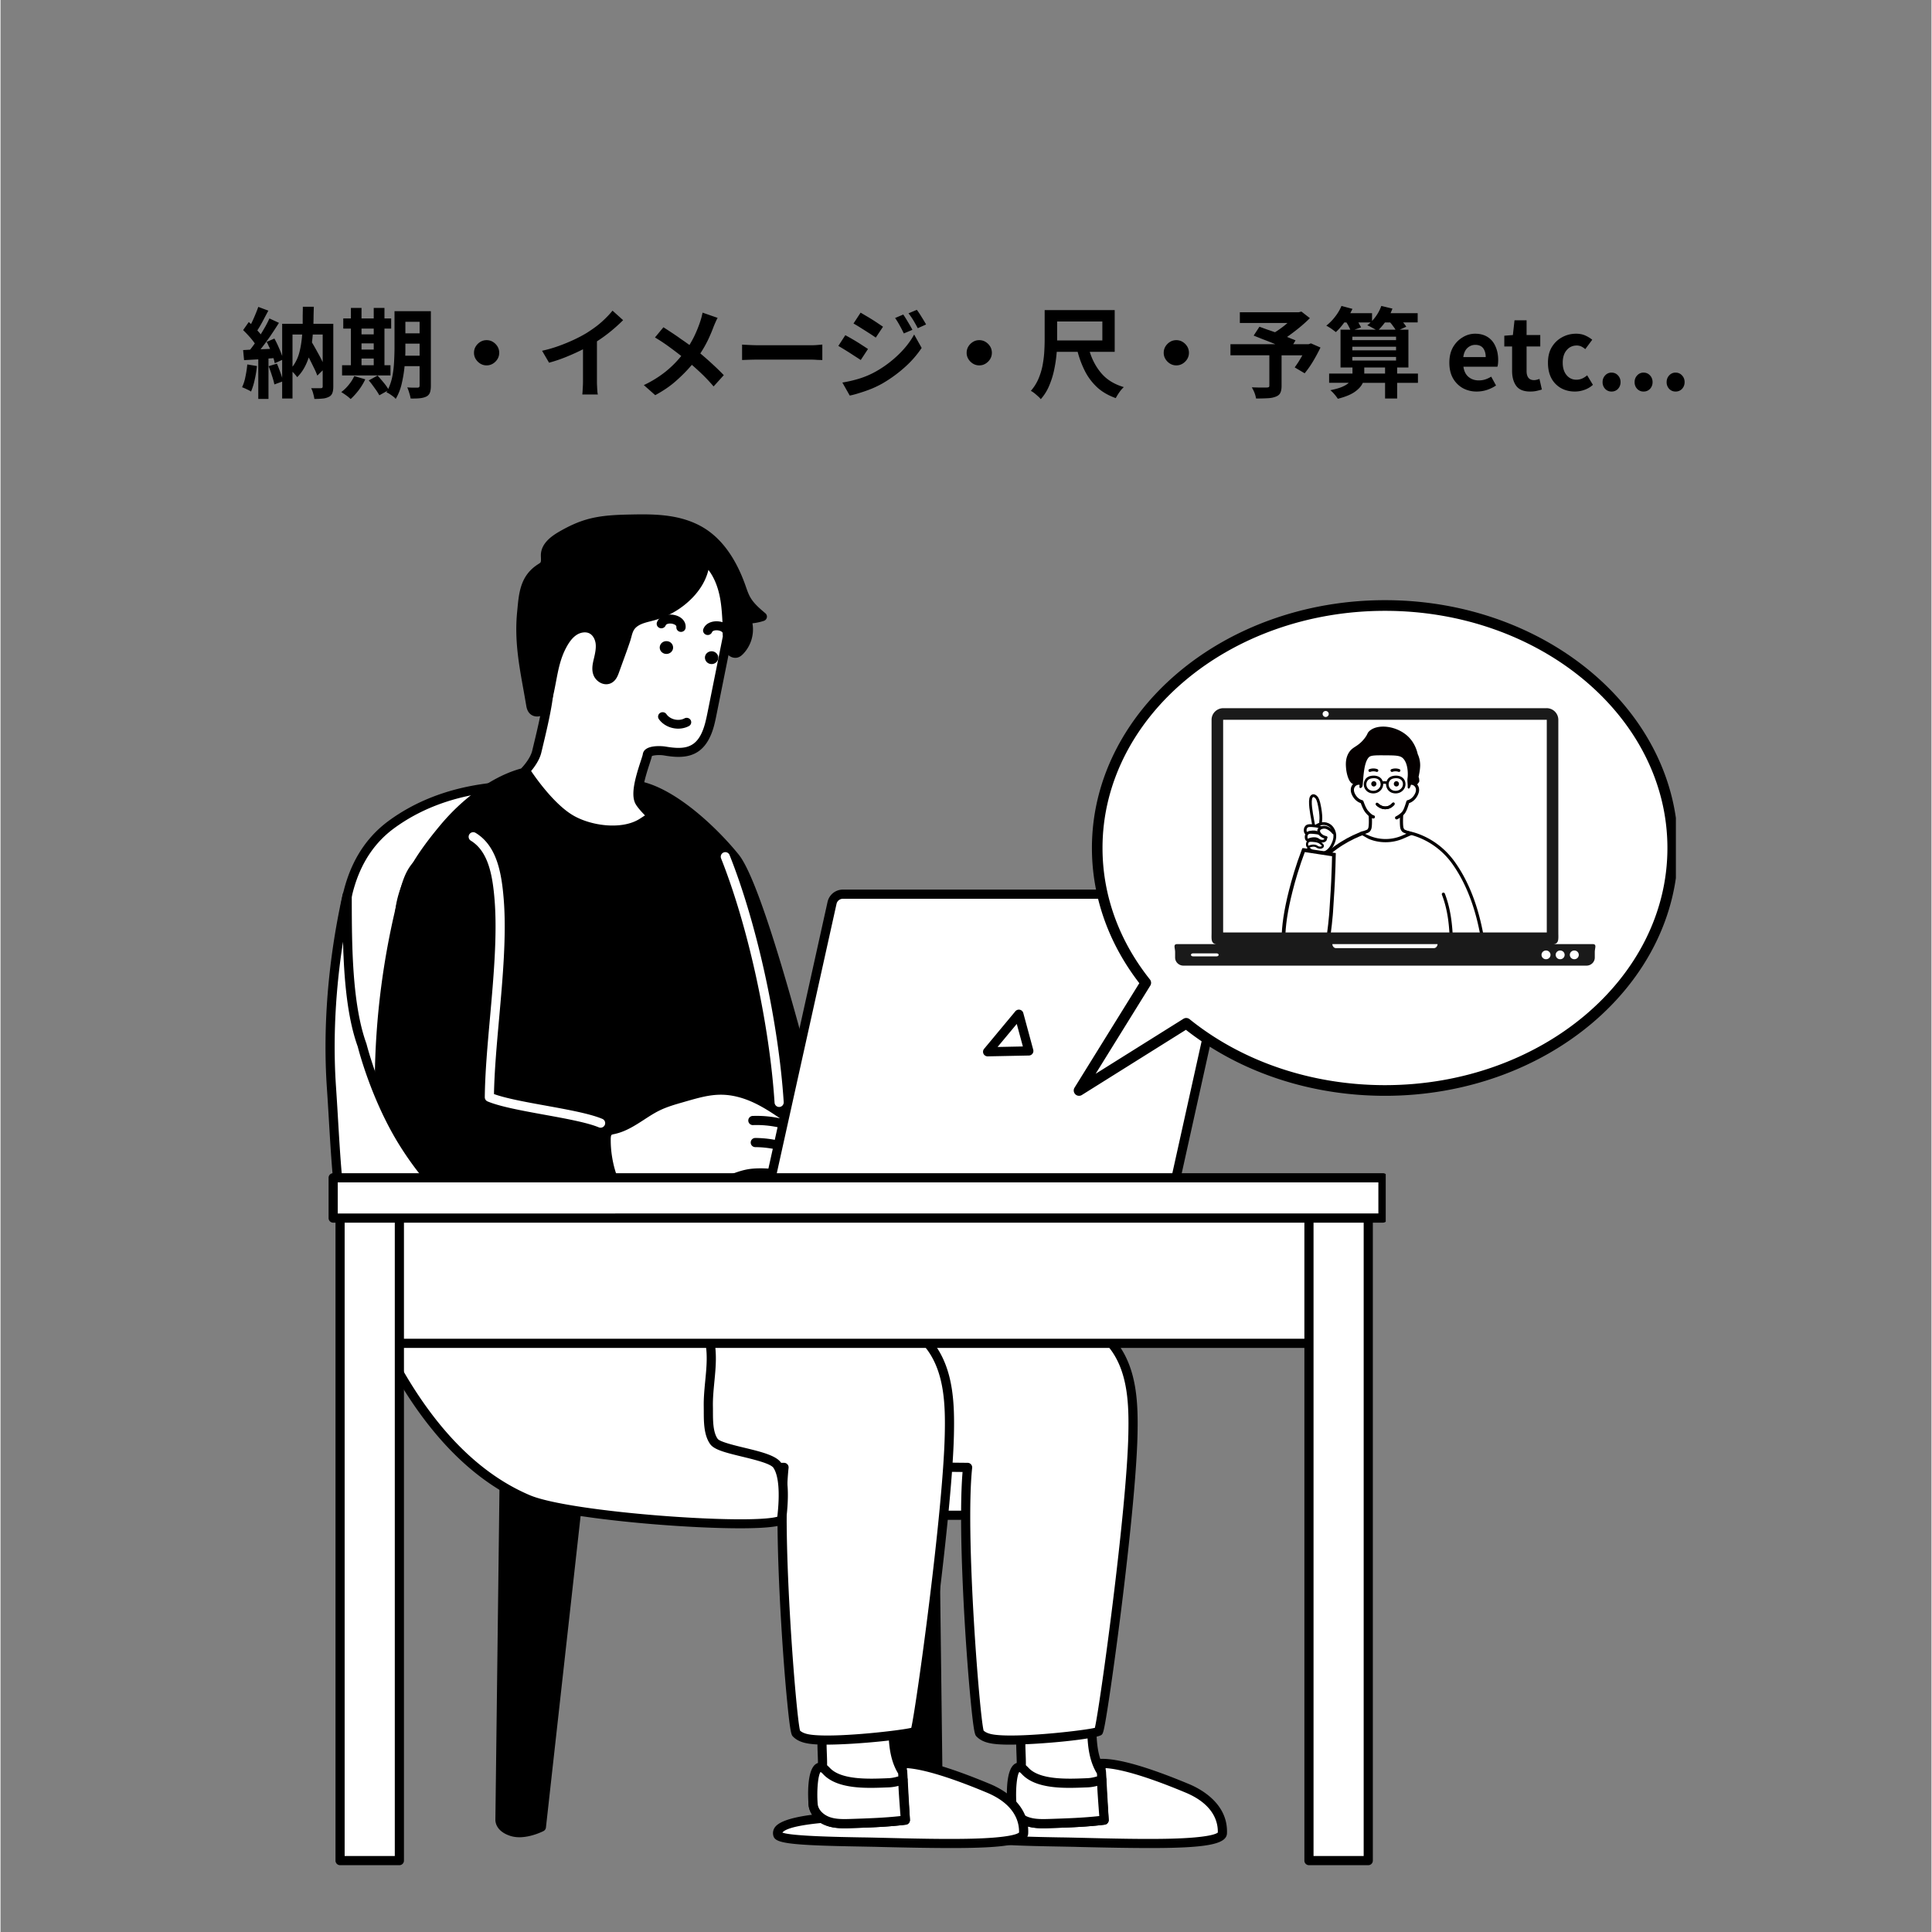 <?xml version="1.0" encoding="UTF-8"?> <svg xmlns="http://www.w3.org/2000/svg" width="300" height="300" version="1.0" viewBox="0 0 224.88 225"><rect x="0" y="0" width="224.88" height="225" fill="#808080" stroke="none"/><defs><clipPath id="a"><path d="M37.848 103H92v75H37.848Zm0 0"></path></clipPath><clipPath id="b"><path d="M39 139h8v78.27h-8Zm0 0"></path></clipPath><clipPath id="c"><path d="M151 139h9v78.27h-9Zm0 0"></path></clipPath><clipPath id="d"><path d="M38 136h123.32v7H38Zm0 0"></path></clipPath><clipPath id="e"><path d="M60 59.855h30V84H60Zm0 0"></path></clipPath><clipPath id="f"><path d="M124.918 69.895h70.195v57.722h-70.195Zm0 0"></path></clipPath><clipPath id="g"><path d="M151 96h19v14.559h-19Zm0 0"></path></clipPath><clipPath id="h"><path d="M153 109h17v1.559h-17Zm0 0"></path></clipPath><clipPath id="i"><path d="M152 108h18v2.559h-18Zm0 0"></path></clipPath><clipPath id="j"><path d="M163 96h10.184v14.559H163Zm0 0"></path></clipPath><clipPath id="k"><path d="M156 84.324h10V92h-10Zm0 0"></path></clipPath><clipPath id="l"><path d="M149.2 90H165v20.559h-15.8Zm0 0"></path></clipPath><clipPath id="m"><path d="M149.2 88h9.8v16h-9.8Zm0 0"></path></clipPath><clipPath id="n"><path d="M149.2 91H160v14h-10.8Zm0 0"></path></clipPath><clipPath id="o"><path d="M149.2 91h9.8v11h-9.8Zm0 0"></path></clipPath><clipPath id="p"><path d="M149.2 92h9.8v11h-9.8Zm0 0"></path></clipPath><clipPath id="q"><path d="M149.2 94h8.8v9h-8.8Zm0 0"></path></clipPath><clipPath id="r"><path d="M149.2 91H160v12h-10.8Zm0 0"></path></clipPath><clipPath id="s"><path d="M149.2 99h6.8v11.559h-6.8Zm0 0"></path></clipPath><clipPath id="t"><path d="M149.2 92H162v18.559h-12.8Zm0 0"></path></clipPath><clipPath id="u"><path d="M136.496 82.473h49.473v29.984h-49.473Zm0 0"></path></clipPath></defs><path d="m108.617 162.29.61 49.624s.105.91-1.38 1.387c-1.48.476-3.44-.531-3.44-.531l-5.259-47.247Zm0 0"></path><path d="M106.969 213.965c.351 0 .703-.047 1.043-.153 1.687-.542 1.758-1.644 1.75-1.906l-.614-49.62a.53.53 0 0 0-.703-.5l-9.468 3.234a.536.536 0 0 0-.36.566l5.258 47.242c.02.18.129.336.29.418.07.035 1.413.719 2.804.719m1.73-1.992c-.004 0-.008.496-1.015.82-.97.312-2.246-.152-2.782-.383l-5.18-46.52 8.372-2.855.601 48.883c0 .035-.004.023.004.055M58.777 162.29l-.609 49.624s-.105.91 1.379 1.387c1.484.476 3.441-.531 3.441-.531l5.262-47.247Zm0 0"></path><path d="M60.43 213.965c1.39 0 2.734-.684 2.804-.719a.54.54 0 0 0 .286-.418l5.257-47.242a.54.54 0 0 0-.355-.566l-9.473-3.235a.52.52 0 0 0-.476.07.52.52 0 0 0-.227.43l-.613 49.621c-.008.262.066 1.364 1.75 1.906.34.106.695.153 1.047.153m2.062-1.555c-.535.23-1.812.695-2.781.383-1.008-.324-1.012-.82-1.012-.84.004-.027.004-.016.004-.016s-.004-.003-.004-.019l.606-48.883 8.367 2.856Zm0 0"></path><path fill="#fff" d="M80.824 163.422c-.613-3.719-1.703-7.785-4.863-9.832-1.574-1.016-3.461-1.39-5.293-1.778-5.77-1.226-12.727-2.18-17.402-6.07-4.29-3.57-6.684-9.043-8.543-14.172-3.485-9.617-9.399-28.117.84-35.574 6.847-4.988 15.796-5.187 24.128-3.672 5.157.942 8.387 4.903 9.774 9.793 2.363 8.324 5.074 14.692 9.258 22.27 3.746 6.781 9.308 13 16.933 15.285 3.086.926 6.36 1.164 9.39 2.258 3.028 1.09 5.954 3.347 6.536 6.52.738 4.038-2.492 7.831-2.496 11.94-.004 4.048 3.039 10.15.762 13.493-1.602 2.347-4.907 2.578-7.746 2.578-7.641 0-15.293.125-22.934 0-6.05-.098-8.344-7.156-8.344-13.04m0 0"></path><path d="M96.852 177.05c2.554 0 5.101-.01 7.605-.027 2.508-.011 5.106-.015 7.645-.027 3.257 0 6.5-.34 8.183-2.812 1.602-2.352.836-5.754.094-9.047-.39-1.735-.762-3.371-.758-4.746 0-1.762.652-3.528 1.281-5.239.805-2.183 1.633-4.441 1.203-6.8-.546-2.98-3.117-5.57-6.878-6.926-1.723-.621-3.528-.973-5.278-1.317-1.37-.27-2.793-.547-4.14-.949-8.239-2.469-13.586-9.539-16.621-15.035-4.27-7.734-6.938-14.152-9.211-22.156-1.579-5.57-5.293-9.278-10.192-10.168-10.277-1.875-18.535-.61-24.535 3.761-4.61 3.36-6.559 9.235-5.785 17.461.629 6.704 2.87 13.532 4.758 18.73 3.27 9.028 6.234 12.345 8.703 14.4 4.168 3.468 10.101 4.66 15.332 5.71q1.173.234 2.3.473l.208.043c1.71.363 3.476.734 4.906 1.66 3.012 1.95 4.027 5.856 4.621 9.426.012 6.672 2.754 13.433 8.863 13.531 2.555.043 5.13.055 7.696.055m15.218-1.12c-2.539 0-5.12.011-7.617.027-5.012.023-10.191.055-15.277-.031-5.399-.086-7.817-6.344-7.817-12.504a1 1 0 0 0-.007-.086c-1.13-6.84-3.32-9.04-5.102-10.195-1.594-1.032-3.46-1.426-5.262-1.809l-.21-.043c-.75-.16-1.524-.316-2.31-.473-5.109-1.027-10.898-2.187-14.863-5.488-4.199-3.496-6.593-9.008-8.382-13.941-1.86-5.137-4.078-11.883-4.696-18.465-.734-7.824 1.067-13.375 5.348-16.492 5.758-4.196 13.738-5.399 23.719-3.578 2.633.48 7.351 2.34 9.36 9.41 2.292 8.086 4.987 14.57 9.3 22.383 3.133 5.668 8.668 12.968 17.25 15.539 1.398.418 2.844.703 4.242.976 1.707.332 3.473.68 5.117 1.27 3.403 1.226 5.715 3.511 6.192 6.117.379 2.07-.364 4.094-1.153 6.234-.664 1.797-1.347 3.656-1.351 5.61 0 1.492.383 3.187.789 4.984.691 3.066 1.406 6.238.066 8.203-1.406 2.067-4.34 2.352-7.304 2.352zm0 0"></path><path fill="#fff" d="m128.145 205.371.218 6.172s-15.523-.5-14.687 2.144c.246.782 8.097.782 11.285.86 7.613.18 17.27.473 17.336-1.05.125-2.9-2.371-4.513-4.09-5.227-3-1.254-7.543-2.98-10.062-2.899m0 0"></path><path d="M133.777 215.223c6.59 0 8.996-.422 9.055-1.703.148-3.458-3.039-5.172-4.418-5.747-4.824-2.011-8.285-3-10.285-2.937a.52.52 0 0 0-.375.168.54.54 0 0 0-.145.383l.2 5.605c-3.133-.078-12.977-.168-14.454 1.785a1.16 1.16 0 0 0-.187 1.07c.25.79 1.68 1.06 10.14 1.2l1.641.031.864.024c3.156.074 5.789.12 7.964.12m7.989-1.805c-.153.14-.993.598-5.477.715-3.082.078-6.996-.016-10.45-.102l-.866-.02c-.461-.011-1.024-.023-1.645-.03-2.441-.043-8.012-.137-9.121-.555v-.004c.832-1.102 7.844-1.547 14.14-1.344.145.008.29-.05.395-.156a.54.54 0 0 0 .153-.399l-.196-5.609c1.45.094 4.188.711 9.305 2.848 3.332 1.39 3.797 3.488 3.762 4.656m0 0"></path><path fill="#fff" d="M128.215 206.379c-1.516-2.336-1.016-5.68-1.117-8.156l-8.262 1.222c-.356.07-.012 3.043-.016 3.368-.023 1.847.336 3.66-.453 5.324-.457.972-1.02 2.008-.082 3.148.192.23.422.422.68.57 1.004.579 2.164.547 3.281.512 2.098-.07 4.2-.14 6.281-.398Zm0 0"></path><path d="M121.438 212.918c.28 0 .558-.008.824-.02 2.078-.066 4.222-.136 6.332-.398a.536.536 0 0 0 .465-.562l-.313-5.59a.5.5 0 0 0-.086-.262c-1.082-1.668-1.05-4.004-1.023-6.063.011-.64.02-1.246-.004-1.824a.54.54 0 0 0-.195-.39.55.55 0 0 0-.418-.118c-7.23 1.075-8.153 1.211-8.29 1.23-.648.13-.687.837-.48 3.376.02.21.04.453.04.508-.009.48.01.957.026 1.418.055 1.316.102 2.558-.43 3.687l-.062.125c-.449.945-1.062 2.235.051 3.59.227.277.504.512.824.695.88.504 1.832.598 2.739.598m6.527-1.422c-1.903.211-3.848.274-5.738.336-1.04.031-2.11.07-2.997-.437a2 2 0 0 1-.53-.45c-.65-.789-.391-1.445.09-2.449l.062-.129c.644-1.367.585-2.8.53-4.187-.015-.446-.034-.91-.027-1.36 0-.097-.011-.257-.039-.613-.039-.46-.144-1.734-.101-2.277 1.172-.176 5.719-.848 7.363-1.09.004.37 0 .765-.008 1.172-.027 2.164-.062 4.61 1.121 6.535Zm0 0"></path><path fill="#fff" d="M128.527 211.969c-.027-.516-.367-4.668-.273-4.696-.566.168-1.066.325-1.664.348-2.05.074-5.684.32-7.25-1.371-1.715-1.86-1.653 2.7-1.555 3.875.074.922.852 1.668 1.719 1.98.871.317 1.82.29 2.742.262 2.098-.07 4.2-.14 6.281-.398m0 0"></path><path d="M121.445 212.918q.424-.001.817-.02c2.078-.066 4.222-.136 6.332-.398a.536.536 0 0 0 .465-.562c-.004-.125-.032-.461-.063-.903-.074-.972-.238-3.21-.226-3.633a.53.53 0 0 0-.668-.64.1.1 0 0 0-.028.008l-.062.02c-.504.148-.942.28-1.442.296l-.363.016c-1.93.074-5.164.199-6.477-1.215-.644-.696-1.16-.672-1.484-.532-1.27.56-1.05 4.11-.996 4.813.086 1.059.898 2.016 2.074 2.441.696.254 1.426.309 2.121.309m6.516-1.422c-1.902.211-3.848.274-5.734.336-.864.027-1.758.059-2.54-.227-.64-.234-1.312-.792-1.37-1.523-.126-1.55.042-3.363.335-3.719.051.028.149.094.293.25 1.649 1.778 5.051 1.645 7.305 1.555l.36-.012a5.2 5.2 0 0 0 1.113-.176c.023.63.093 1.602.207 3.133q.018.212.03.383m.535-3.746c-.027.012-.059.027-.09.035.031-.008.063-.023.09-.035m0 0"></path><path fill="#fff" d="m104.996 205.371.219 6.172s-15.524-.5-14.688 2.144c.246.782 8.098.782 11.285.86 7.614.18 17.27.473 17.336-1.05.125-2.9-2.37-4.513-4.09-5.227-3-1.254-7.542-2.98-10.062-2.899m0 0"></path><path d="M110.629 215.223c6.59 0 8.996-.422 9.055-1.703.148-3.458-3.04-5.172-4.418-5.747-4.825-2.011-8.29-3-10.286-2.937a.52.52 0 0 0-.375.168.54.54 0 0 0-.144.383l.2 5.605c-3.134-.078-12.977-.168-14.454 1.785a1.16 1.16 0 0 0-.187 1.07c.25.79 1.68 1.06 10.14 1.2l1.64.031.864.024c3.156.074 5.79.12 7.965.12m7.988-1.805c-.152.14-.992.598-5.476.715-3.082.078-6.996-.016-10.45-.102l-.867-.02c-.46-.011-1.023-.023-1.644-.03-2.442-.043-8.012-.137-9.121-.555v-.004c.832-1.102 7.843-1.547 14.14-1.344.145.008.29-.05.395-.156a.56.56 0 0 0 .156-.399l-.2-5.609c1.45.094 4.188.711 9.305 2.848 3.332 1.39 3.797 3.488 3.762 4.656m0 0"></path><path fill="#fff" d="M105.066 206.379c-1.515-2.336-1.015-5.68-1.117-8.156l-8.261 1.222c-.356.07-.012 3.043-.016 3.368-.024 1.847.336 3.66-.453 5.324-.457.972-1.02 2.008-.082 3.148.191.23.422.422.68.57 1.003.579 2.163.547 3.28.512 2.098-.07 4.2-.14 6.282-.398Zm0 0"></path><path d="M98.29 212.918c.28 0 .558-.008.823-.02 2.078-.066 4.223-.136 6.332-.398a.536.536 0 0 0 .465-.562l-.312-5.59a.56.56 0 0 0-.082-.262c-1.086-1.668-1.055-4.004-1.028-6.063.012-.64.02-1.246-.004-1.824a.54.54 0 0 0-.195-.39.55.55 0 0 0-.418-.118c-7.23 1.075-8.152 1.211-8.289 1.23-.648.13-.687.837-.48 3.376.02.21.039.453.039.508-.008.48.011.957.027 1.418.055 1.316.102 2.558-.43 3.687l-.062.125c-.45.945-1.063 2.235.05 3.59.227.277.508.512.825.695.879.504 1.832.598 2.738.598m6.53-1.422c-1.906.211-3.851.274-5.742.336-1.035.031-2.11.07-2.996-.437a2 2 0 0 1-.531-.45c-.649-.789-.39-1.445.09-2.449l.062-.129c.645-1.367.586-2.8.531-4.187-.015-.446-.035-.91-.027-1.36 0-.097-.012-.257-.039-.61-.04-.46-.145-1.737-.102-2.28 1.172-.176 5.72-.848 7.364-1.09q.005.562-.008 1.172c-.027 2.164-.063 4.61 1.121 6.535Zm0 0"></path><path fill="#fff" d="M105.379 211.969c-.027-.516-.367-4.668-.274-4.696-.566.168-1.066.325-1.664.348-2.05.074-5.683.32-7.25-1.371-1.714-1.86-1.652 2.7-1.554 3.875.074.922.851 1.668 1.718 1.98.872.317 1.82.29 2.743.262 2.097-.07 4.199-.14 6.28-.398m0 0"></path><path d="M98.297 212.918q.423-.001.816-.02c2.078-.066 4.223-.136 6.332-.398a.536.536 0 0 0 .465-.562c-.004-.125-.031-.461-.062-.903-.075-.972-.239-3.21-.227-3.633a.53.53 0 0 0-.668-.64.1.1 0 0 0-.027.008l-.063.02c-.504.148-.941.28-1.441.296l-.363.016c-1.93.074-5.164.199-6.477-1.215-.644-.696-1.16-.672-1.484-.532-1.27.56-1.051 4.11-.993 4.813.082 1.059.895 2.016 2.07 2.441.696.254 1.427.309 2.122.309m6.516-1.422c-1.903.211-3.848.274-5.735.336-.863.027-1.758.059-2.539-.227-.64-.234-1.312-.792-1.371-1.523-.125-1.55.043-3.363.336-3.719.05.028.148.094.293.25 1.648 1.778 5.05 1.645 7.305 1.555l.359-.012a5.2 5.2 0 0 0 1.113-.176c.024.63.094 1.602.207 3.133q.02.212.031.383m.535-3.746c-.028.012-.059.027-.09.035.031-.008.062-.023.09-.035m0 0"></path><path fill="#fff" d="M89.2 141.941c.245-.082.495-.16.737-.242 2.012-.68 4.196-1.648 6.16-.84 1.34.551 2.223 1.805 3.2 2.875 2.805 3.075 7.101 4.793 11.055 5.75 2.957.72 5.921 1.407 8.882 2.106 3.907.93 8.141 2.066 10.512 5.308 2.074 2.832 2.211 6.602 2.137 10.114-.2 9.554-3.66 34.304-4.008 34.625-.32.289-8.14 1.226-11.617.968-.797-.058-1.66-.171-2.215-.75-.461-.48-2.273-22.917-1.418-30.96-5.043-.047-10.2-.11-14.953-1.813-5.14-1.84-8.563-5.77-9.953-11.016-.692-2.593-.88-5.285-.961-7.957-.059-2.101-2.031-5.062-.278-6.765.743-.719 1.727-1.078 2.72-1.403m0 0"></path><path d="M117.504 203.18c3.613 0 10.195-.66 10.73-1.149.172-.156.274-.25.914-4.515.407-2.727.875-6.16 1.317-9.66.547-4.352 1.832-15.086 1.95-20.833.073-3.472-.036-7.43-2.235-10.441-2.41-3.289-6.493-4.484-10.82-5.512-.985-.23-1.97-.465-2.954-.695a752 752 0 0 1-5.93-1.41c-4.843-1.176-8.472-3.059-10.785-5.59-.187-.203-.367-.414-.546-.621-.81-.934-1.645-1.899-2.844-2.39-1.918-.79-3.985-.063-5.809.577a27 27 0 0 1-.726.25q-.234.081-.473.157l-.262.086c-1.074.355-2.105.734-2.922 1.527-1.406 1.363-.843 3.297-.347 5.008.23.785.445 1.527.465 2.156.07 2.445.242 5.32.976 8.078 1.453 5.484 5.11 9.527 10.29 11.383 4.698 1.684 9.695 1.793 14.546 1.84-.422 5.02.043 14.058.27 17.816.191 3.164.43 6.274.668 8.754.375 3.91.523 4.066.683 4.23.656.684 1.617.844 2.559.915.36.023.797.039 1.285.039m9.945-1.957c-1.27.304-7.969 1.086-11.152.851-.649-.05-1.367-.133-1.805-.527-.469-1.727-2.156-22.89-1.336-30.594a.533.533 0 0 0-.523-.594c-4.95-.043-10.063-.09-14.781-1.777-4.91-1.762-8.235-5.445-9.618-10.652-.707-2.657-.87-5.45-.941-7.836-.023-.766-.27-1.61-.504-2.426-.453-1.555-.879-3.027.063-3.941.652-.63 1.562-.965 2.511-1.278l.258-.086c.164-.05.324-.105.488-.156.243-.082.489-.172.735-.258 1.726-.605 3.511-1.23 5.05-.597.965.398 1.684 1.226 2.442 2.101q.28.33.566.64c2.457 2.696 6.27 4.684 11.325 5.91 1.976.481 3.988.954 5.933 1.411q1.477.35 2.953.7c4.125.976 8.012 2.105 10.203 5.1 2.008 2.743 2.102 6.49 2.032 9.786-.188 9.016-3.317 31.723-3.899 34.223m-.05.18"></path><path fill="#fff" d="m65.75 135.71 19.8.798c.02 0-.214 8.039-.222 8.488-.078 3.73.024 3.61 3.645 4.488 2.957.72 5.922 1.407 8.882 2.106 3.903.93 8.141 2.066 10.512 5.308 2.07 2.832 2.207 6.602 2.133 10.114-.195 9.554-3.656 34.304-4.008 34.625-.316.289-8.137 1.226-11.613.968-.797-.058-1.664-.171-2.215-.75-.46-.48-2.273-22.917-1.418-30.96-5.047-.047-10.203-.11-14.953-1.813-14.148-5.066-10.484-21.355-10.543-33.371m0 0"></path><path d="M96.125 203.18c3.61 0 10.195-.66 10.727-1.149.171-.156.277-.25.914-4.515.41-2.727.879-6.16 1.316-9.66.547-4.352 1.832-15.086 1.953-20.833.074-3.472-.035-7.43-2.238-10.441-2.406-3.289-6.492-4.484-10.82-5.512-.985-.23-1.97-.465-2.954-.695-1.941-.457-3.953-.93-5.925-1.41l-.395-.094c-1.457-.351-2.262-.547-2.566-.945-.313-.414-.309-1.332-.278-2.918.004-.133.028-.93.055-1.985.035-1.257.082-2.882.117-4.195.02-.656.031-1.234.043-1.644q.007-.316.008-.493c.008-.46-.164-.703-.508-.718-.047 0-19.8-.797-19.8-.797a.533.533 0 0 0-.555.535c.008 2.023-.086 4.14-.188 6.379-.488 10.851-1.039 23.156 11.082 27.496 4.7 1.684 9.696 1.793 14.547 1.84-.426 5.02.04 14.058.27 17.816.191 3.164.425 6.274.668 8.754.375 3.91.523 4.066.68 4.23.656.684 1.617.844 2.558.915.36.023.797.039 1.289.039m9.941-1.957c-1.265.304-7.964 1.086-11.148.851-.648-.05-1.367-.133-1.805-.527-.468-1.727-2.156-22.89-1.336-30.594a.533.533 0 0 0-.527-.594c-4.945-.043-10.059-.09-14.777-1.78-5.07-1.813-8.22-5.298-9.618-10.642-1.253-4.785-1-10.386-.757-15.8.093-2.047.18-3.992.187-5.871 2.863.117 15.945.644 18.727.754-.028 1.187-.114 4.203-.164 5.972-.028 1.063-.051 1.863-.055 1.996-.074 3.793.129 4.07 3.66 4.922l.39.094c1.977.48 3.993.953 5.938 1.41q1.478.35 2.95.7c4.128.976 8.015 2.105 10.207 5.1 2.003 2.743 2.101 6.49 2.03 9.786-.187 9.016-3.316 31.723-3.902 34.223m-.046.18"></path><path d="M60.219 90.184c-3.055.996-6.18 3.355-8.617 6.285-2.461 2.965-5.164 6.703-5.153 10.636.031 8.27 11.184 48.079 11.184 48.079l7.36-1.274a90 90 0 0 0 7.823-1.715l6.996-1.636 4.876-1.348s5.804-1.098 7.285-1.816c4.965-2.418 6.691-3.11 6.691-3.11s-9.113-39.48-13.11-44.426c-2.69-3.328-7.675-7.949-11.75-8.449-3.812-.469-7.62-1.855-11.445-1.535-1.246.105-1.168-.012-2.14.309m0 0"></path><path d="M57.633 155.719q.041-.001.09-.008l7.363-1.274a93 93 0 0 0 7.867-1.722l6.98-1.637 4.876-1.344c.449-.086 5.902-1.132 7.398-1.859 4.879-2.375 6.637-3.086 6.652-3.09a.54.54 0 0 0 .325-.617c-.375-1.617-9.188-39.66-13.215-44.645-1.563-1.93-3.547-3.886-5.442-5.37-2.476-1.934-4.715-3.036-6.66-3.274-1.308-.16-2.652-.438-3.953-.707-2.477-.516-5.035-1.047-7.598-.828-.355.027-.597.039-.789.047-.543.027-.75.046-1.472.28-3.051 1-6.282 3.352-8.864 6.458-2.617 3.148-5.289 6.914-5.273 10.976.027 8.25 10.742 46.594 11.2 48.223.066.234.277.39.515.39m40.41-11.75c-.773.332-2.668 1.172-6.305 2.941-1.16.567-5.554 1.473-7.148 1.778q-.022.003-.043.007l-4.879 1.348-6.973 1.633a91 91 0 0 1-7.793 1.707l-6.886 1.191c-1.246-4.484-11.004-39.847-11.032-47.472-.011-3.723 2.536-7.29 5.028-10.29 2.457-2.953 5.508-5.187 8.375-6.12.62-.204.73-.212 1.191-.231.2-.012.457-.023.824-.055 2.41-.199 4.895.313 7.293.813 1.325.273 2.688.554 4.043.722 4.14.508 9.114 5.43 11.403 8.258 3.652 4.516 11.886 39.43 12.902 43.77m0 0"></path><path d="M48.027 101.355c-.507.79-.797 1.758-1.035 2.68a88.8 88.8 0 0 0-2.87 21.91c-.017 2.84.163 5.864 1.816 8.168 2.074 2.89 5.855 3.864 9.32 4.637 1.758.39 3.414.766 5.043 1.445 1.386.582 3.117 1.274 4.617.524.867-.364 12.57.011 13.137-.719 2.879-3.727-10.504-12.465-11.828-16.875-1.313-4.363-3.407-8.477-6.106-12.14-2.851-3.864-6.605-6.778-9.66-10.426-.176-.207-.371-.43-.637-.493-.285-.062-.578.079-.816.246-.403.282-.719.641-.98 1.043m0 0"></path><path d="M63.46 141.578c.563 0 1.126-.105 1.669-.371.379-.105 2.738-.133 4.82-.156 6.61-.074 8.121-.203 8.528-.723 1.996-2.586-2.16-6.7-6.176-10.68-2.489-2.464-5.063-5.015-5.567-6.68-1.316-4.382-3.398-8.523-6.183-12.3-1.633-2.215-3.574-4.137-5.453-5.996-1.434-1.418-2.914-2.883-4.23-4.457-.188-.227-.473-.567-.927-.668-.39-.09-.808.023-1.242.328-.43.3-.804.703-1.12 1.191-.567.883-.868 1.926-1.102 2.832a89.5 89.5 0 0 0-2.891 22.043c-.016 2.996.203 6.094 1.918 8.485 2.129 2.965 5.773 3.984 9.64 4.847 1.641.364 3.336.743 4.95 1.418.902.375 2.125.887 3.367.887m14.216-1.965c-.739.293-5.106.34-7.739.367-3.464.04-4.812.07-5.222.243q-.018.007-.035.015c-1.317.66-2.97-.031-4.176-.535-1.7-.71-3.445-1.098-5.129-1.476-3.656-.813-7.098-1.766-9.004-4.426-1.535-2.14-1.734-5.04-1.719-7.852a88.5 88.5 0 0 1 2.856-21.777c.215-.832.488-1.777.969-2.524.242-.378.515-.675.836-.898.25-.176.363-.168.394-.16.102.023.254.203.344.312 1.347 1.61 2.847 3.094 4.297 4.528 1.847 1.832 3.761 3.726 5.343 5.875a39.1 39.1 0 0 1 6.024 11.972c.578 1.926 3.133 4.453 5.836 7.133 3.476 3.442 7.414 7.34 6.125 9.203m0 0"></path><path fill="#fff" d="M46.906 133.066c3.29 5.282 7.98 9.895 13.836 11.97 4.035 1.429 8.406 1.597 12.516 2.792 4.105 1.195 8.242 3.86 9.258 8.02.652 2.664-.133 5.3-.086 7.976.023 1.203-.094 3.012.656 4.051.773 1.078 6.508 1.48 7.375 2.773.988 1.477.703 4.723.496 6.38-2.527 1.199-24.602-.317-29.512-2.403-8.84-3.746-14.648-12.836-18.476-21.648-3.832-8.817-3.778-16.793-4.434-26.387-.426-6.266 0-14.07 1.836-22.332.016 5.222-.047 12.566 1.742 17.472 0 0 1.504 6.06 4.793 11.336m0 0"></path><g clip-path="url(#a)"><path d="M86.125 177.984c2.414 0 4.336-.129 5.059-.472a.54.54 0 0 0 .3-.418c.414-3.278.22-5.547-.582-6.742-.57-.852-2.37-1.29-4.28-1.75-1.138-.274-2.852-.688-3.102-1.036-.547-.761-.551-2.12-.551-3.218q.001-.283-.004-.536c-.02-.953.078-1.933.168-2.878.164-1.692.336-3.442-.098-5.215-.922-3.778-4.523-6.918-9.629-8.406-1.87-.543-3.812-.88-5.691-1.208-2.266-.394-4.613-.8-6.793-1.574-6.625-2.347-11.031-7.683-13.563-11.746-3.203-5.14-4.714-11.125-4.73-11.183q-.005-.031-.016-.055c-1.675-4.602-1.695-11.527-1.707-16.582l-.004-.711a.533.533 0 0 0-1.054-.113c-2.133 9.625-2.18 17.543-1.844 22.488.09 1.32.168 2.617.242 3.875.48 8.047.89 15 4.23 22.684 4.942 11.367 11.25 18.746 18.758 21.93 2.692 1.14 9.938 2.027 15.82 2.472 2.954.226 6.329.394 9.071.394m4.34-1.347c-3.41.957-24.125-.516-28.813-2.504-7.25-3.074-13.37-10.266-18.195-21.371-3.266-7.512-3.672-14.375-4.145-22.32a432 432 0 0 0-.242-3.887c-.27-3.934-.293-9.782.82-16.883.11 4.207.47 8.789 1.712 12.215.128.508 1.636 6.304 4.851 11.465 2.621 4.207 7.195 9.738 14.113 12.187 2.266.805 4.657 1.219 6.97 1.621 1.847.32 3.757.653 5.573 1.18 4.735 1.379 8.059 4.23 8.891 7.633.387 1.597.234 3.18.07 4.855-.093.98-.191 1.988-.172 3.004 0 .164.004.34.004.52 0 1.246.004 2.8.75 3.835.461.641 1.711.97 3.72 1.454 1.394.34 3.308.8 3.644 1.304.609.914.77 2.93.449 5.692m0 0"></path></g><path fill="#fff" d="M159.016 139.953H42.543v16.492h116.473Zm0 0"></path><path d="M42.543 156.98h116.473a.535.535 0 0 0 .53-.535v-16.492a.53.53 0 0 0-.53-.531H42.543a.533.533 0 0 0-.535.531v16.492c0 .293.238.535.535.535m115.937-1.07H43.074v-15.422H158.48Zm0 0"></path><path fill="#fff" d="M46.45 139.57h-6.907v77.118h6.906Zm0 0"></path><g clip-path="url(#b)"><path d="M39.543 217.219h6.906a.533.533 0 0 0 .535-.531V139.57a.533.533 0 0 0-.535-.535h-6.906a.533.533 0 0 0-.531.535v77.118c0 .292.238.53.531.53m6.375-1.067h-5.84v-76.047h5.84Zm0 0"></path></g><path fill="#fff" d="M159.29 139.57h-6.907v77.118h6.906Zm0 0"></path><g clip-path="url(#c)"><path d="M152.383 217.219h6.906a.53.53 0 0 0 .531-.531V139.57a.533.533 0 0 0-.53-.535h-6.907a.533.533 0 0 0-.535.535v77.118c0 .292.238.53.535.53m6.37-1.067h-5.839v-76.047h5.84Zm0 0"></path></g><path fill="#fff" d="M70.695 134.816a13 13 0 0 1-.164-2.144c.004-.332.04-.711.297-.922.164-.129.379-.168.586-.21 1.887-.411 3.367-1.849 5.106-2.696.918-.453 1.906-.735 2.89-1.016 2.445-.695 4.184-1.234 6.672-.578 2.352.617 4.29 2.07 6.273 3.414.364.246.75.543.836.977.055.27-.023.55 0 .824.059.633.63 1.3.262 1.816-.055.074-.125.137-.156.223-.082.238.176.45.402.562.508.25 1.051.47 1.43.887.383.414.543 1.11.176 1.543-.262.313-.72.395-1.121.328-.407-.066-.774-.254-1.153-.41-1.566-.64-3.836-.945-5.515-.77-1.875.2-3.532 1.372-5.391 1.665-2.16.336-4.379.593-6.41-.27-.926-.394-2.063-.7-2.875-.105-.274.203-.574.515-.895.394-.187-.07-.289-.27-.367-.457a12.8 12.8 0 0 1-.883-3.055m0 0"></path><path d="M78.871 139.16c1.094 0 2.207-.148 3.336-.324.945-.149 1.828-.504 2.68-.848.914-.367 1.777-.715 2.687-.812 1.621-.172 3.781.133 5.254.734q.122.048.238.102c.32.136.649.277 1.032.34.648.105 1.254-.086 1.617-.512.558-.664.344-1.668-.192-2.25-.39-.43-.906-.676-1.359-.895a4 4 0 0 1-.227-.11c-.011-.007-.023-.01-.035-.019.38-.554.153-1.156-.015-1.597-.078-.203-.149-.399-.164-.555-.008-.074 0-.172.007-.273.012-.18.028-.383-.015-.606-.133-.683-.738-1.094-1.059-1.312q-.332-.225-.66-.45c-1.77-1.214-3.598-2.468-5.777-3.043-2.559-.671-4.403-.144-6.739.524l-.214.062c-.993.282-2.02.575-2.98 1.047-.673.325-1.302.735-1.907 1.13-1.02.66-1.98 1.284-3.078 1.523l-.055.011c-.226.051-.504.11-.754.309-.488.394-.492 1.05-.496 1.332a13.55 13.55 0 0 0 1.09 5.414c.082.191.254.59.672.746.547.211 1-.148 1.27-.363q.063-.052.128-.098c.485-.36 1.254-.304 2.352.164 1.097.465 2.219.63 3.363.63m9.64-3.097q-.55-.001-1.05.05c-1.059.11-2.031.504-2.973.883-.836.336-1.62.656-2.445.785-2.148.332-4.234.57-6.117-.234-1.473-.629-2.586-.64-3.403-.043-.05.039-.105.078-.156.121a2 2 0 0 1-.234.172 1 1 0 0 1-.067-.137 12.4 12.4 0 0 1-.843-2.93c-.11-.68-.164-1.37-.157-2.054 0-.375.063-.48.098-.508.047-.04.188-.07.3-.094l.063-.012c1.285-.28 2.375-.988 3.43-1.671.582-.38 1.184-.77 1.793-1.067.883-.433 1.86-.71 2.809-.98l.214-.063c2.266-.648 3.899-1.113 6.172-.515 2.004.527 3.676 1.675 5.45 2.89.218.153.44.301.66.453.293.196.57.41.613.633.016.082.008.2 0 .32a2.4 2.4 0 0 0-.008.45c.028.3.133.586.227.832.097.261.199.527.133.625-.012.011-.02.027-.032.039-.054.066-.14.172-.195.32-.16.457.102.934.668 1.215l.242.117c.402.192.781.375 1.035.653.211.234.325.64.16.835-.109.133-.363.192-.628.149-.25-.04-.508-.152-.782-.27-.086-.035-.172-.074-.258-.109-1.316-.535-3.132-.856-4.718-.856m-17.816-1.247h-.004Zm0 0"></path><path d="M93.418 134.941a.536.536 0 0 0 .242-1.012 12.9 12.9 0 0 0-5.758-1.402h-.004a.53.53 0 0 0-.53.532.53.53 0 0 0 .527.535 11.8 11.8 0 0 1 5.277 1.289c.078.039.164.058.246.058M93.176 132.121a.536.536 0 0 0 .219-1.023 13 13 0 0 0-5.77-1.137.534.534 0 1 0 .04 1.066c1.808-.062 3.64.301 5.292 1.047q.106.047.219.047m0 0"></path><path fill="#fff" d="M89.66 137.527h47.16l7.055-31.804a1.303 1.303 0 0 0-1.27-1.586h-44.5c-.609 0-1.136.425-1.265 1.02Zm0 0"></path><path d="M89.66 138.063h47.16c.25 0 .47-.176.52-.418l7.055-31.81a1.82 1.82 0 0 0-.36-1.546 1.82 1.82 0 0 0-1.43-.687h-44.5c-.863 0-1.601.593-1.789 1.437l-7.18 32.371a.53.53 0 0 0 .106.45.53.53 0 0 0 .418.202m46.73-1.07H90.325l7.035-31.72a.76.76 0 0 1 .746-.601h44.5a.765.765 0 0 1 .75.933Zm0 0"></path><path fill="#fff" d="M161 137.164H38.738v4.691H161Zm0 0"></path><g clip-path="url(#d)"><path d="M38.738 142.39H161a.533.533 0 0 0 .531-.535v-4.69a.533.533 0 0 0-.531-.536H38.738a.533.533 0 0 0-.531.535v4.691c0 .297.238.536.531.536m121.727-1.07H39.273v-3.62h121.192Zm0 0"></path></g><path fill="#fff" d="m118.598 118.117-3.641 4.375 4.797-.101Zm0 0"></path><path d="M114.957 123.023h.012l4.797-.097a.54.54 0 0 0 .418-.215.54.54 0 0 0 .086-.461l-1.157-4.273a.535.535 0 0 0-.925-.204l-3.641 4.375a.54.54 0 0 0-.07.575c.09.183.277.3.48.3m4.106-1.152-2.946.059 2.235-2.684Zm0 0"></path><path fill="#fff" d="M90.676 128.918h.035a.54.54 0 0 0 .5-.57c-.602-9.262-3.133-20.825-6.305-28.77a.533.533 0 0 0-.691-.3.537.537 0 0 0-.297.695c3.129 7.851 5.633 19.285 6.227 28.445.02.281.253.5.53.5M69.887 131.332a.534.534 0 0 0 .203-1.027c-1.465-.614-3.953-1.063-6.586-1.543-2.274-.41-4.617-.836-6.035-1.348.05-2.687.316-5.66.597-8.797.426-4.785.871-9.734.536-13.898-.25-3.13-.82-6.23-3.274-7.723a.532.532 0 1 0-.555.91c2.043 1.246 2.536 4.051 2.766 6.899.324 4.074-.113 8.976-.535 13.718-.297 3.305-.574 6.426-.606 9.25a.53.53 0 0 0 .329.5c1.468.61 3.953 1.063 6.586 1.543 2.46.446 5.007.907 6.37 1.477q.099.04.204.039M61.121 89.746s1.059-1.09 1.324-2.187c.617-2.555 1.805-7.254 1.344-8.743-.754-2.418.574-8 1.719-10.37 1.71-3.544 3.89-4.801 7.785-4.72 1.973.04 3.992.212 5.918.626.582.125 1.164.25 1.723.449 2.078.742 3.738 2.32 4.105 4.484.27 1.606-.05 3.242-.375 4.84q-.89 4.447-1.785 8.887c-.192.957-.387 1.93-.844 2.797-1.015 1.93-2.672 1.992-4.66 1.656-.57-.098-1.984-.098-2.04.437-.054.54-1.636 4.207-.894 5.493.356.613 1.457 1.652 1.457 1.652l-1.144.738c-2.29 1.477-6.32.961-8.637-.555-2.61-1.703-4.996-5.484-4.996-5.484m0 0"></path><path d="M70.734 97.172c1.579.082 3.141-.192 4.32-.953l1.145-.739a.518.518 0 0 0 .078-.812c-.293-.273-1.105-1.082-1.363-1.531-.445-.77.344-3.172.68-4.196.148-.453.23-.71.265-.89.22-.106.918-.16 1.422-.07 2.012.343 4.04.343 5.235-1.934.496-.942.699-1.957.894-2.938l1.785-8.882c.313-1.555.664-3.313.38-5.028-.376-2.203-2.04-4.031-4.454-4.89-.59-.207-1.2-.34-1.785-.465-1.793-.387-3.762-.598-6.031-.64-4.176-.087-6.5 1.32-8.285 5.019-1.09 2.261-2.586 8.058-1.75 10.746.394 1.265-.665 5.636-1.235 7.984l-.117.488c-.188.786-.922 1.672-1.188 1.95a.514.514 0 0 0-.07.632c.102.157 2.48 3.895 5.153 5.645 1.292.844 3.117 1.406 4.921 1.504m4.32-2.211-.597.387c-2.133 1.375-5.945.816-8.035-.551-2.05-1.336-4-4.074-4.629-5.004.363-.434.973-1.262 1.18-2.113l.117-.489c.89-3.687 1.656-7.109 1.215-8.527-.676-2.18.539-7.61 1.695-10 1.59-3.293 3.563-4.492 7.281-4.414 2.196.047 4.098.246 5.813.613.586.125 1.129.242 1.652.43 2.047.727 3.45 2.25 3.758 4.078.258 1.531-.063 3.121-.367 4.656l-1.785 8.887c-.184.91-.375 1.848-.797 2.656-.836 1.594-2.133 1.707-4.082 1.38-.403-.071-1.688-.165-2.309.292a.86.86 0 0 0-.367.613c-.012.09-.129.454-.234.77-.641 1.953-1.215 3.95-.594 5.023.234.407.719.938 1.086 1.313m0 0"></path><path d="M63.39 82.313a1.4 1.4 0 0 1-.28.367c-.274.242-.723.336-1.012.117-.235-.176-.305-.484-.352-.77-.61-3.66-1.41-6.914-1.043-10.695.192-1.992.262-3.973 2.172-5.172.156-.097.32-.187.434-.332.273-.344.136-.832.168-1.266.062-.992.996-1.699 1.878-2.207.946-.542 1.934-1.023 2.985-1.335 1.722-.508 3.555-.547 5.355-.583 2.63-.05 5.305.024 7.64 1.317 2.474 1.371 3.966 3.95 4.892 6.555.187.52.355 1.05.632 1.53.454.782 1.16 1.388 1.856 1.974-.59.195-1.211.292-1.836.292.473 1.25.148 2.75-.805 3.711-.105.11-.23.22-.379.258-.261.067-.539-.094-.683-.316-.145-.223-.184-.488-.215-.75-.2-1.735-.14-3.496-.426-5.223-.285-1.722-.96-3.472-2.34-4.597.02 1.492-.75 2.914-1.793 4.011a9.2 9.2 0 0 1-4.168 2.512c-.746.215-1.543.344-2.18.781-.816.563-.828 1.262-1.1 2.086-.403 1.2-.856 2.39-1.282 3.582-.133.371-.301.781-.668.942-.516.226-1.13-.204-1.297-.723-.168-.524-.027-1.086.098-1.617.152-.625.285-1.266.199-1.899-.086-.636-.426-1.27-1.012-1.566-.625-.317-1.418-.184-2.008.191s-1.007.957-1.347 1.559c-1.196 2.137-1.192 4.426-1.86 6.691a3 3 0 0 1-.222.575m0 0"></path><g clip-path="url(#e)"><path d="M62.422 83.441c.367.02.754-.109 1.055-.379.152-.14.28-.304.39-.507h.004c.121-.23.2-.47.262-.672.246-.832.402-1.664.555-2.469.273-1.445.53-2.812 1.261-4.121.371-.664.742-1.098 1.168-1.367.473-.301 1.063-.367 1.461-.164.375.187.652.636.727 1.168.074.55-.055 1.148-.188 1.715-.144.601-.3 1.246-.09 1.89.141.445.504.84.938 1.028.367.16.754.164 1.097.015.602-.266.825-.879.958-1.246l.43-1.191c.292-.797.585-1.598.855-2.403.062-.187.11-.367.16-.543.152-.57.258-.945.738-1.277.418-.29.953-.426 1.52-.57.164-.043.332-.086.496-.133a9.77 9.77 0 0 0 4.418-2.66c.93-.98 1.547-2.082 1.804-3.184.84 1.082 1.223 2.445 1.395 3.496.16.961.21 1.961.262 2.93.035.742.074 1.512.164 2.27.035.32.086.656.289.972.289.438.816.66 1.281.54.281-.071.477-.243.633-.4a4.12 4.12 0 0 0 1.105-3.59q.676-.07 1.317-.28a.53.53 0 0 0 .36-.391.51.51 0 0 0-.177-.5c-.652-.55-1.328-1.125-1.738-1.836-.219-.375-.367-.797-.523-1.246l-.07-.2c-1.177-3.3-2.903-5.6-5.134-6.835-2.476-1.371-5.27-1.438-7.921-1.387-1.813.035-3.692.07-5.5.606-.98.289-1.965.73-3.102 1.386-.883.508-2.062 1.332-2.148 2.621-.008.145-.004.29.004.434.007.234.015.453-.06.55-.042.052-.144.114-.237.177-2.075 1.296-2.262 3.296-2.442 5.23l-.035.363c-.312 3.203.191 6.012.727 8.985q.164.912.324 1.847c.043.274.129.782.55 1.098.188.14.419.219.657.23m.488-1.37a.8.8 0 0 1-.172.226c-.105.094-.265.121-.312.086-.082-.067-.13-.336-.145-.438-.105-.632-.218-1.25-.328-1.86-.52-2.901-1.012-5.644-.715-8.706l.035-.367c.172-1.84.32-3.426 1.895-4.41.21-.133.41-.254.57-.454.313-.398.293-.859.278-1.23-.004-.11-.008-.219 0-.324.039-.61.554-1.176 1.617-1.79 1.062-.609 1.969-1.019 2.863-1.28 1.664-.493 3.465-.528 5.207-.563 2.5-.047 5.129.012 7.363 1.25 1.996 1.102 3.559 3.215 4.653 6.27l.066.195c.168.472.336.957.602 1.418.32.554.754 1.023 1.203 1.441a5 5 0 0 1-.711.047.54.54 0 0 0-.442.223.52.52 0 0 0-.066.48c.406 1.07.129 2.344-.687 3.172a.5.5 0 0 1-.133.11c.004-.004-.051-.036-.082-.09-.082-.122-.11-.32-.133-.528-.082-.726-.121-1.48-.16-2.207-.051-.996-.102-2.027-.27-3.039-.355-2.156-1.226-3.855-2.527-4.914a.55.55 0 0 0-.578-.074.52.52 0 0 0-.309.48c.012 1.22-.574 2.516-1.652 3.653a8.7 8.7 0 0 1-3.922 2.363q-.234.066-.473.125c-.632.164-1.289.332-1.867.73-.8.551-.984 1.22-1.16 1.864-.043.156-.086.32-.145.488-.265.797-.554 1.586-.843 2.375l-.434 1.195c-.094.27-.21.563-.379.637q-.083.036-.207-.016a.68.68 0 0 1-.351-.386c-.121-.375-.012-.828.101-1.309.168-.691.313-1.394.215-2.121-.117-.879-.602-1.61-1.293-1.961-.75-.379-1.754-.293-2.559.219-.761.48-1.234 1.226-1.523 1.746-.812 1.453-1.098 2.969-1.375 4.433-.148.778-.3 1.586-.531 2.364a2.6 2.6 0 0 1-.184.476m0 0"></path></g><path d="M77.375 76.137c.418.093.836-.157.934-.555a.74.74 0 0 0-.582-.894.82.82 0 0 0-.579.085.76.76 0 0 0-.355.47c-.094.382.144.769.531.882zM79.215 73.59c.289.015.539-.192.57-.473.074-.699-.437-1.297-1.277-1.488-.785-.176-1.746.047-2.055.832a.52.52 0 0 0 .313.676.55.55 0 0 0 .699-.305c.066-.18.437-.266.793-.184.047.012.476.118.453.364a.523.523 0 0 0 .48.574q.012.002.024.004M84.621 74.371a.53.53 0 0 0 .567-.469c.078-.699-.438-1.297-1.278-1.488-.793-.18-1.746.047-2.055.832-.105.27.036.57.313.672a.547.547 0 0 0 .7-.305c.07-.175.437-.261.792-.18.047.008.48.114.453.364a.53.53 0 0 0 .48.574zM82.637 77.316c.199.043.406.016.578-.086a.74.74 0 0 0 .355-.468c.098-.399-.164-.797-.582-.895-.418-.094-.836.156-.933.555a.75.75 0 0 0 .582.894M78.777 84.855c.477.024.961-.07 1.387-.293a.51.51 0 0 0 .211-.699.54.54 0 0 0-.719-.203c-.687.367-1.672.137-2.105-.492a.54.54 0 0 0-.735-.137.503.503 0 0 0-.148.711c.469.672 1.281 1.07 2.11 1.113m0 0"></path><path fill="#fff" d="m125.61 126.996 7.288-4.566 5.192-3.254c6.015 4.847 14.172 7.82 23.148 7.82 18.504 0 33.508-12.644 33.508-28.238 0-15.598-15.004-28.242-33.508-28.242-18.511 0-33.515 12.644-33.515 28.242 0 5.808 2.082 11.21 5.656 15.703l-3.227 5.207Zm0 0"></path><g clip-path="url(#f)"><path d="M125.61 127.617c.109 0 .222-.031.324-.094l12.117-7.59c6.32 4.958 14.535 7.684 23.187 7.684 18.817 0 34.125-12.945 34.125-28.86 0-15.913-15.308-28.862-34.125-28.862-18.82 0-34.133 12.949-34.133 28.863 0 5.625 1.907 11.062 5.52 15.742l-7.543 12.168a.62.62 0 0 0 .527.95m35.628-56.48c18.133 0 32.89 12.39 32.89 27.62s-14.757 27.618-32.89 27.618c-8.531 0-16.613-2.73-22.761-7.684a.62.62 0 0 0-.715-.043l-10.223 6.403 6.363-10.266a.62.62 0 0 0-.043-.719c-3.613-4.535-5.52-9.832-5.52-15.312 0-15.227 14.759-27.617 32.9-27.617m0 0"></path></g><g clip-path="url(#g)"><path fill="#fff" d="M168.43 114.602a2.5 2.5 0 0 1-.438.43c-.422.308-.941.448-1.449.558-2.836.605-5.77.441-8.66.273-.754-.043-1.52-.09-2.238-.32-1.012-.328-1.618-.844-2.086-1.793-.297-.602-.559-1.23-.664-1.895-.083-.492-.075-.996-.07-1.496q.004-.567.015-1.132c-.246.433-.875.582-1.285.3-.473-.324-.532-1.011-.434-1.582.082-.5.25-.98.465-1.441.742-1.602 2.031-2.895 2.738-4.516.34-.777.535-1.617.899-2.386.87-1.852 2.617-2.399 4.472-2.625.91-.11 1.914.054 2.825.152.957.101 1.93.305 2.73.883.59.425 1.04 1.02 1.477 1.605.828 1.113 1.664 2.242 2.199 3.531.289.704.488 1.442.629 2.192.484 2.512.36 5.137-.352 7.594-.172.59-.394 1.199-.773 1.668m0 0"></path></g><g clip-path="url(#h)"><path fill="#fff" d="M153.586 110.355c-.621 3.84-.617 7.852.578 11.547.078.243.176.5.379.649.2.136.453.148.691.156 3.903.09 7.809.012 11.707-.227.579-.035 1.23-.113 1.579-.585.199-.266.253-.61.304-.942.375-2.52.637-5.058.785-7.605.082-1.418-.234-2.805-.605-4.184Zm0 0"></path></g><g clip-path="url(#i)"><path fill="#040000" d="M158.387 122.926q-1.581 0-3.157-.035c-.226-.004-.542-.012-.789-.192-.25-.176-.359-.465-.449-.738-1.094-3.371-1.289-7.285-.586-11.64a.183.183 0 0 1 .211-.153.186.186 0 0 1 .153.215c-.696 4.293-.504 8.148.57 11.46.07.22.152.438.312.555.145.102.352.114.586.122 3.883.085 7.817.011 11.692-.227.543-.031 1.144-.102 1.445-.512.176-.238.227-.582.266-.855.375-2.504.64-5.059.785-7.59.086-1.426-.25-2.82-.598-4.125a.187.187 0 0 1 .129-.23.18.18 0 0 1 .223.132c.36 1.336.699 2.766.613 4.246a86 86 0 0 1-.79 7.621c-.046.317-.105.711-.335 1.024-.395.539-1.094.625-1.715.66-2.84.176-5.71.262-8.566.262m0 0"></path></g><g clip-path="url(#j)"><path fill="#fff" d="M163.93 96.98s3.11.442 5.316 3.551c2.297 3.239 3.297 7.367 3.672 11.242.129 1.344.156 2.727-.23 4.028-.383 1.3-1.231 2.523-2.477 3.12-.79.38-1.043.388-1.012-.5.094-2.585-.14-5.132-.199-7.714-.047-2.258-.125-4.39-.96-6.566Zm0 0"></path><path fill="#040000" d="M169.504 119.352a.46.46 0 0 1-.25-.07c-.23-.157-.25-.509-.238-.864.062-1.672-.016-3.36-.094-4.988-.04-.887-.082-1.809-.106-2.715-.05-2.422-.156-4.442-.949-6.508a.18.18 0 0 1 .102-.238c.094-.04.199.008.238.101.879 2.293.93 4.602.977 6.633.02.906.062 1.824.101 2.707.078 1.64.156 3.332.094 5.02-.016.445.055.527.074.539q.101.065.676-.215c1.11-.531 1.976-1.629 2.383-3.008.406-1.363.332-2.828.222-3.957-.449-4.629-1.672-8.379-3.636-11.152-2.13-3.004-5.164-3.473-5.196-3.477a.18.18 0 0 1-.156-.207.187.187 0 0 1 .207-.16c.129.02 3.215.488 5.442 3.625 2.003 2.824 3.246 6.64 3.703 11.332.113 1.164.187 2.676-.235 4.102-.437 1.48-1.375 2.66-2.574 3.238-.344.164-.59.262-.785.262m0 0"></path></g><path fill="#fff" d="M164.223 97.082c-.207-.113-.762-.238-.868-.367-.015-.024-.054-.074-.066-.098a1 1 0 0 1-.074-.16c-.172-.644.05-2.832.05-2.832h-3.843s.223 2.188.05 2.832a1 1 0 0 1-.074.16c-.011.024-.05.074-.066.098-.11.137-.687.265-.922.383l.992.425c1.227.508 2.645.5 3.868-.023Zm0 0"></path><path fill="#040000" d="M161.309 98.086a5.1 5.1 0 0 1-1.977-.39l-.922-.524c-.055.047-.117.058-.152.031-.04-.023-.031-.082-.031-.098a.19.19 0 0 1 .101-.175c.102-.047.246-.098.399-.149.152-.05.414-.136.464-.187a.6.6 0 0 0 .106-.188c.133-.496.004-2.16-.059-2.761a.187.187 0 0 1 .184-.204h3.844a.187.187 0 0 1 .184.203c-.06.602-.188 2.266-.055 2.766.003.016.039.094.054.113.012.02.04.055.051.075.047.039.281.12.418.168.152.05.297.097.394.152a.2.2 0 0 1 .098.172.18.18 0 0 1-.113.164l-.953.418a5.2 5.2 0 0 1-2.035.414m-2.395-.973.559.239a4.84 4.84 0 0 0 3.722-.024l.535-.234c-.265-.09-.433-.16-.515-.262a2 2 0 0 1-.086-.117 2 2 0 0 1-.094-.207c-.144-.559-.023-2.125.028-2.695h-3.438c.05.57.176 2.136.027 2.695a1.2 1.2 0 0 1-.093.207c-.02.035-.07.097-.086.117-.086.11-.27.184-.559.281m0 0"></path><path fill="#fff" d="M162.586 95.242c.277-.129.574-.355.746-.539.29-.312.453-.996.578-1.328.442-.11.817-.477 1.004-.91.078-.18.129-.375.11-.57a.79.79 0 0 0-.352-.575.8.8 0 0 0-.465-.117c.09-.289.145-.598.145-.922 0-1.71-1.399-3.097-3.122-3.097s-3.12 1.386-3.12 3.097c0 .324.054.633.148.922a.75.75 0 0 0-.465.117.8.8 0 0 0-.356.575c-.019.195.032.394.114.57.187.433.558.8 1.004.91.125.332.316.887.601 1.195.156.168.43.5.727.567Zm0 0"></path><path fill="#040000" d="M162.586 95.43a.18.18 0 0 1-.164-.106.187.187 0 0 1 .09-.25c.234-.11.515-.316.687-.5.192-.207.336-.652.442-.976.035-.11.066-.211.093-.29a.19.19 0 0 1 .133-.117c.363-.086.7-.394.88-.8a.93.93 0 0 0 .093-.473.6.6 0 0 0-.266-.438.57.57 0 0 0-.355-.085.18.18 0 0 1-.156-.075.18.18 0 0 1-.032-.172c.09-.285.137-.578.137-.863 0-1.605-1.316-2.914-2.938-2.914-1.617 0-2.937 1.309-2.937 2.914 0 .285.047.578.137.863a.186.186 0 0 1-.187.246.58.58 0 0 0-.352.086.6.6 0 0 0-.27.438.93.93 0 0 0 .094.473c.18.406.515.714.879.8.058.016.11.059.129.118l.03.082c.118.316.294.793.536 1.054l.05.055c.141.152.372.406.583.453a.187.187 0 0 1 .14.223.184.184 0 0 1-.218.144c-.324-.07-.594-.367-.774-.562l-.047-.055c-.289-.312-.48-.828-.609-1.172-.437-.14-.828-.511-1.035-.988a1.33 1.33 0 0 1-.125-.664.98.98 0 0 1 .437-.715 1 1 0 0 1 .325-.129 3.3 3.3 0 0 1-.09-.75 3.3 3.3 0 0 1 3.304-3.289 3.3 3.3 0 0 1 3.305 3.29c0 .245-.031.5-.09.75a.95.95 0 0 1 .758.843q.037.303-.125.664c-.207.477-.594.848-1.031.988q-.03.083-.059.184c-.125.379-.273.847-.523 1.117a2.9 2.9 0 0 1-.805.582.15.15 0 0 1-.074.016m0 0"></path><path fill="#040000" d="M160.238 91.285a.305.305 0 0 1-.3.309.303.303 0 0 1-.301-.309c0-.168.133-.308.3-.308.165 0 .301.14.301.308M162.863 91.285a.303.303 0 0 1-.3.309.3.3 0 0 1-.297-.309c0-.168.132-.308.297-.308.167 0 .3.14.3.308m0 0"></path><g clip-path="url(#k)"><path fill="#040000" d="M158.238 91.316c.082.102-.023.344.04.414.027.028.062.043.12.047h.008c.07 0 .168-.136.188-.172.136-.257.047-2.71.773-3.425.235-.227.797-.223 1.918-.215 1.13.008 1.692.012 2.024.324.629.594.617 1.902.554 2.313-.054.347.04.703.012 1.054 0 .016-.008.074.027.121.172.239.32-.254.336-.32.043-.144-.008-.125.157-.148.199-.024.386.082.574.109.05-.16.21-.246.261-.422.008-.039-.02-.473-.074-.476q-.005.001-.004.003c-.035-.007.192-.804.18-1.476a3.1 3.1 0 0 0-.285-1.227c-.133-.582-.43-1.37-1.098-2.023-1.316-1.281-3.578-1.543-4.539-.652-.277.253-.148.328-.574.87-.797 1.005-1.363.907-1.82 1.657-.41.68-.348 1.41-.313 1.808.055.625.32 1.735.867 1.836.266.051.567-.129.668 0m0 0"></path></g><path fill="none" stroke="#040000" stroke-miterlimit="10" stroke-width="3" d="M103.793 85.977c.294.324 4.84 5.085 11.038 3.895 3.887-.757 6.124-3.354 6.82-4.22" transform="matrix(.107 0 0 .108 149.198 84.357)"></path><path fill="none" stroke="#040000" stroke-linecap="round" stroke-miterlimit="10" stroke-width="3" d="M103.793 85.977c.294.324 4.84 5.085 11.038 3.895 3.887-.757 6.124-3.354 6.82-4.22" transform="matrix(.107 0 0 .108 149.198 84.357)"></path><path fill="#040000" d="M159.469 89.898a.16.16 0 0 1-.153-.113.16.16 0 0 1 .102-.207c.297-.11.617-.11.914-.008l.012.008a.165.165 0 0 1 .105.207.167.167 0 0 1-.207.106l-.012-.004a1.07 1.07 0 0 0-.707.004c-.02.004-.035.007-.054.007M162.043 89.898a.16.16 0 0 1-.152-.113.16.16 0 0 1 .097-.207c.301-.11.617-.11.918-.008l.012.008a.16.16 0 0 1 .102.207.165.165 0 0 1-.208.106l-.007-.004a1.07 1.07 0 0 0-.707.004q-.031.007-.055.007m0 0"></path><path fill="#fff" d="M158.664 97.04c-1.355.507-3.453 1.534-5.281 3.608-2.031 2.301-2.559 4.559-3.34 7.915"></path><g clip-path="url(#l)"><path fill="none" stroke="#040000" stroke-miterlimit="10" stroke-width="4" d="M88.868 117.104c-12.725 4.689-32.417 14.175-49.579 33.327-19.069 21.245-24.02 42.093-31.354 73.076" transform="matrix(.107 0 0 .108 149.198 84.357)"></path></g><path fill="#040000" d="M159.867 92.398c-.437 0-.8-.21-.988-.582a1.04 1.04 0 0 1 .133-1.14c.168-.196.425-.313.77-.34.644-.05 1.113.242 1.222.773.059.286-.004.579-.184.82-.195.266-.5.438-.836.466q-.059.004-.117.003m.059-1.77q-.06.001-.117.009-.398.031-.575.238a.74.74 0 0 0-.09.805c.145.289.45.445.817.414a.87.87 0 0 0 .625-.348.72.72 0 0 0 .129-.578c-.07-.34-.363-.54-.79-.54M162.465 92.398c-.438 0-.8-.207-.988-.578a1.04 1.04 0 0 1 .128-1.144c.168-.196.43-.313.774-.34.652-.05 1.121.25 1.223.789.058.281-.008.57-.184.809-.191.261-.492.43-.82.46q-.07.005-.133.004m.058-1.77q-.058.001-.12.009c-.262.02-.458.101-.571.238a.73.73 0 0 0-.09.809c.149.289.457.445.828.41a.86.86 0 0 0 .614-.344.73.73 0 0 0 .129-.57c-.067-.348-.36-.551-.79-.551m-.804.145"></path><path fill="#040000" d="M160.887 91.313a.15.15 0 0 1-.145-.11.15.15 0 0 1 .106-.183c.195-.055.406-.06.605-.008a.15.15 0 0 1 .11.183.15.15 0 0 1-.18.11.9.9 0 0 0-.461.004.1.1 0 0 1-.035.004m0 0"></path><path fill="#fff" d="M153.328 98.54c-.058-.349-.152-.907-.281-1.599-.004-.015-.098-.543-.281-1.601-.075-.426-.407-2.094-.118-2.508.024-.031.086-.125.192-.144.152-.032.297.105.351.156.125.117.278.336.434 1.242.129.727.125 1.129.121 1.297-.004.18-.02.332-.031.445"></path><g clip-path="url(#m)"><path fill="none" stroke="#040000" stroke-linecap="round" stroke-miterlimit="10" stroke-width="3" d="M38.776 130.954c-.55-3.21-1.43-8.368-2.64-14.752-.037-.144-.917-5.013-2.641-14.788-.697-3.932-3.814-19.333-1.1-23.156.22-.289.807-1.154 1.797-1.335 1.43-.288 2.787.974 3.3 1.443 1.174 1.082 2.604 3.102 4.07 11.47 1.21 6.709 1.174 10.424 1.137 11.975-.036 1.659-.183 3.066-.293 4.112" transform="matrix(.107 0 0 .108 149.198 84.357)"></path></g><path fill="#fff" d="M153.293 96.16c.059-.035.656-.39 1.277-.105.461.21.637.64.688.761.27.664-.024 1.297-.125 1.512-.11.234-.363.781-.938 1.008-.601.238-1.336.039-1.882-.484"></path><g clip-path="url(#n)"><path fill="none" stroke="#040000" stroke-linecap="round" stroke-miterlimit="10" stroke-width="3" d="M38.446 108.988c.55-.324 6.16-3.606 11.991-.973 4.327 1.947 5.977 5.915 6.454 7.033 2.53 6.132-.22 11.975-1.173 13.959-1.027 2.164-3.41 7.213-8.801 9.305-5.648 2.2-12.542.361-17.676-4.472" transform="matrix(.107 0 0 .108 149.198 84.357)"></path></g><path fill="#fff" d="M152.066 96.324c.172-.187.473-.156.961-.11.157.016.325.036.532.11.039.012.37.137.64.434.07.078.113.144.106.215-.016.132-.184.203-.215.218-.031.012-.172.07-.426 0-.23-.066-.226-.144-.426-.218-.3-.11-.61-.032-.746 0-.27.066-.336.156-.426.109-.164-.09-.199-.539 0-.758m0 0"></path><g clip-path="url(#o)"><path fill="none" stroke="#040000" stroke-linecap="round" stroke-miterlimit="10" stroke-width="3" d="M26.93 110.503c1.614-1.731 4.438-1.442 9.022-1.01 1.467.145 3.044.325 4.987 1.01.367.108 3.484 1.263 6.014 4.004.66.721 1.064 1.334.99 1.984-.146 1.226-1.723 1.875-2.017 2.02-.293.108-1.613.649-3.997 0-2.163-.614-2.127-1.335-3.997-2.02-2.823-1.01-5.72-.289-7.004 0-2.53.613-3.154 1.442-3.997 1.01-1.54-.83-1.87-4.978 0-6.998Zm0 0" transform="matrix(.107 0 0 .108 149.198 84.357)"></path></g><path fill="#fff" d="M152.168 97.117c.164-.183.45-.156.914-.105.152.015.313.031.512.105.035.012.351.133.61.426.066.078.108.14.1.21-.015.13-.175.2-.202.216-.032.011-.168.066-.407 0-.222-.067-.218-.145-.406-.215-.289-.106-.582-.031-.715 0-.258.066-.32.156-.406.105-.156-.086-.191-.527 0-.742m0 0"></path><g clip-path="url(#p)"><path fill="none" stroke="#040000" stroke-linecap="round" stroke-miterlimit="10" stroke-width="2.903" d="M27.884 117.825c1.54-1.695 4.218-1.443 8.581-.974 1.43.145 2.934.289 4.804.974.33.108 3.3 1.227 5.72 3.932.624.721 1.028 1.298.954 1.947-.146 1.19-1.65 1.84-1.907 1.984-.293.108-1.576.613-3.813 0-2.09-.613-2.054-1.334-3.814-1.984-2.714-.973-5.464-.288-6.71 0-2.421.614-3.008 1.443-3.815.974-1.466-.793-1.796-4.869 0-6.853Zm0 0" transform="matrix(.107 0 0 .108 149.198 84.357)"></path></g><path fill="#fff" d="M152.25 98.063c.133-.149.367-.126.742-.086.125.011.254.027.414.085.031.008.285.106.496.336.055.059.086.11.082.168-.011.098-.14.157-.164.168-.027.008-.136.055-.332 0-.18-.05-.175-.113-.328-.168-.234-.086-.472-.027-.578 0-.21.051-.262.121-.332.082-.125-.07-.152-.418 0-.585m0 0"></path><g clip-path="url(#q)"><path fill="none" stroke="#040000" stroke-linecap="round" stroke-miterlimit="10" stroke-width="2.324" d="M28.654 126.554c1.247-1.37 3.448-1.154 6.968-.794 1.173.109 2.384.253 3.887.794.293.072 2.677.974 4.657 3.102.514.54.807 1.01.77 1.55-.11.902-1.32 1.444-1.54 1.552-.257.072-1.283.505-3.117 0-1.687-.47-1.65-1.046-3.08-1.551-2.2-.794-4.437-.253-5.428 0-1.98.469-2.456 1.118-3.117.757-1.173-.649-1.43-3.86 0-5.41Zm0 0" transform="matrix(.107 0 0 .108 149.198 84.357)"></path></g><path fill="#fff" d="M155.21 97.027a1.7 1.7 0 0 0-.32-.324c-.167-.129-.472-.371-.85-.324-.052.004-.45.058-.536.324-.063.203.094.41.11.434.25.328.632.418.745.433"></path><g clip-path="url(#r)"><path fill="none" stroke="#040000" stroke-linecap="round" stroke-miterlimit="10" stroke-width="3" d="M56.451 116.996c-.623-.794-1.577-1.912-3.007-2.994-1.577-1.19-4.437-3.427-7.994-2.994-.477.036-4.217.541-5.024 2.994-.587 1.876.88 3.787 1.027 4.004 2.347 3.03 5.94 3.859 7.004 4.003" transform="matrix(.107 0 0 .108 149.198 84.357)"></path></g><g clip-path="url(#s)"><path fill="#fff" d="M151.746 99.031a44 44 0 0 0-1.488 4.766c-1.18 4.676-1.008 7.246-.215 8.988.18.399.484.95 1.066 1.192.973.402 2.36-.227 2.875-1.192.153-.285.196-.539.215-.648.621-3.871.742-5.848.742-5.848.164-2.605.176-2.742.215-3.574.059-1.278.09-2.352.106-3.14q-1.758-.275-3.516-.544m0 0"></path></g><g clip-path="url(#t)"><path fill="none" stroke="#040000" stroke-miterlimit="10" stroke-width="4" d="M23.924 135.499c-6.71 17.601-11.111 32.75-13.972 44.004-11.074 43.174-9.46 66.907-2.017 82.994 1.687 3.679 4.548 8.765 10.012 11.001 9.13 3.715 22.149-2.092 26.99-11.001 1.43-2.633 1.833-4.977 2.016-5.987 5.83-35.745 6.968-53.995 6.968-53.995 1.54-24.058 1.65-25.32 2.017-33.003.55-11.795.843-21.714.99-29-11.002-1.695-22.003-3.354-33.004-5.013Zm0 0" transform="matrix(.107 0 0 .108 149.198 84.357)"></path></g><g clip-path="url(#u)"><path fill="#1a1a1a" d="M142.418 82.473c-.762 0-1.379.601-1.379 1.351v24.774c0 .715-.098 1.297.547 1.351h-4.527c-.54 0-.266.418-.266.942v.625c0 .52.434.941.969.941h46.937c.54 0 .969-.422.969-.941v-.625c0-.524.273-.942-.262-.942h-4.531c.648-.054.547-.636.547-1.351V83.824a1.36 1.36 0 0 0-1.379-1.351Zm11.91.328c.195 0 .356.156.356.347 0 .192-.16.348-.356.348a.353.353 0 0 1-.355-.348c0-.191.16-.347.355-.347m-11.941 1.027h37.691v24.766h-37.691Zm12.718 26.125h12.254c-.02.262-.199.465-.422.465h-11.41c-.222 0-.406-.203-.422-.465m24.883.742c.29 0 .524.227.524.508a.515.515 0 0 1-.524.508.515.515 0 0 1-.523-.508c0-.281.234-.508.523-.508m1.649 0c.289 0 .52.227.52.508s-.231.508-.52.508a.515.515 0 0 1-.524-.508c0-.281.235-.508.524-.508m1.648 0c.29 0 .52.227.52.508s-.23.508-.52.508a.515.515 0 0 1-.523-.508c0-.281.234-.508.523-.508m-44.406.336h2.742c.137 0 .242.074.242.172 0 .094-.105.172-.242.172h-2.742c-.133 0-.242-.078-.242-.172 0-.098.11-.172.242-.172m0 0"></path></g><path d="m28.739 42.442 1.125.187c-.055.543-.14 1.079-.266 1.61a7.4 7.4 0 0 1-.422 1.36 3.4 3.4 0 0 0-.5-.266 5 5 0 0 0-.546-.235 4.9 4.9 0 0 0 .39-1.219q.154-.716.219-1.437m8.781-3.484h-1.156a17 17 0 0 1-.094.921c.219.368.438.75.656 1.157q.341.596.594 1.14Zm-3.515 0v3.75a4.7 4.7 0 0 0 .796-1.657c.164-.625.274-1.32.329-2.093Zm4.75-1.25v7.328c0 .312-.04.554-.11.734a.77.77 0 0 1-.39.438 1.9 1.9 0 0 1-.704.203 9 9 0 0 1-1 .047c-.023-.18-.07-.391-.14-.641a2.6 2.6 0 0 0-.235-.61h1.157q.187.001.187-.203V43.13l-.625.61a9 9 0 0 0-.437-.985q-.27-.562-.563-1.125-.22.676-.547 1.25a4.9 4.9 0 0 1-.797 1.047 3 3 0 0 0-.25-.312 3 3 0 0 0-.296-.313v3.11H32.8v-1.97l-.906.329a8 8 0 0 0-.281-1.016 15 15 0 0 0-.39-1.109l.968-.297q.17.394.328.828.17.44.281.828v-2.093l-.859.39a4 4 0 0 1-.062-.265 4 4 0 0 0-.094-.328l-.578.046v4.704H30.02v-4.61l-1.656.094-.11-1.172.813-.047a12 12 0 0 0 .547-.734 9 9 0 0 0-.625-.781q-.376-.422-.734-.766l.656-.938q.06.049.125.11.075.066.14.125c.157-.313.305-.645.454-1q.233-.545.39-1l1.172.437q-.314.582-.64 1.203-.33.626-.641 1.094.107.129.203.235.105.111.187.234.293-.482.563-.953c.176-.32.328-.625.453-.906l1.11.515q-.47.75-1.032 1.578a28 28 0 0 1-1.11 1.5l1.11-.047c-.062-.132-.133-.273-.203-.421a3 3 0 0 0-.203-.391l.906-.39q.265.47.5 1.015.246.549.406 1.016v-3.75h2.391v-.954c.008-.332.016-.675.016-1.03h1.28c-.01.343-.023.683-.03 1.015 0 .336-.008.656-.016.969ZM42.042 41.754v.782h1.422v-.782Zm1.422-3.484h-1.422v.672h1.422Zm-1.422 1.719v.719h1.422v-.72Zm3.375 2.547v1.187h-5.64v-1.187h1.03V38.27h-.89v-1.187h.89v-1.22h1.235v1.22h1.422v-1.22h1.25v1.22h.781v1.187h-.781v4.266ZM41.198 43.8l1.281.375q-.298.645-.765 1.266-.469.61-.938 1.031a4.5 4.5 0 0 0-.53-.437 9 9 0 0 0-.563-.375c.3-.22.586-.493.859-.828q.422-.516.656-1.032m5.938-2.375h1.672V40.02H47.15v.891q-.002.252-.015.515m1.672-3.953H47.15v1.344h1.657Zm1.312-1.234v8.687c0 .336-.039.598-.11.797a.85.85 0 0 1-.406.453q-.314.155-.765.203-.44.046-1.078.032a4 4 0 0 0-.157-.641 4.6 4.6 0 0 0-.234-.656q.373.033.734.031h.47q.233 0 .234-.234v-2.266h-1.75q-.094 1.002-.329 2.016a6.2 6.2 0 0 1-.703 1.797 1.5 1.5 0 0 0-.297-.282 6 6 0 0 0-.421-.297 2 2 0 0 0-.36-.187.6.6 0 0 1 .063-.11c.02-.023.039-.046.062-.078l-.953.532a7 7 0 0 0-.328-.532 28 28 0 0 0-.438-.609 8 8 0 0 0-.468-.594l1.03-.562q.31.346.673.781.358.423.562.781c.227-.476.395-1 .5-1.562a12 12 0 0 0 .188-1.688c.031-.57.047-1.11.047-1.61V36.24ZM55.142 41.083q-.001-.406.203-.735.201-.327.531-.531c.219-.133.461-.203.735-.203q.405.002.734.203.327.204.531.531.201.33.203.735-.002.407-.203.734a1.6 1.6 0 0 1-.531.531 1.36 1.36 0 0 1-.734.203 1.35 1.35 0 0 1-.735-.203 1.6 1.6 0 0 1-.531-.531 1.35 1.35 0 0 1-.203-.734M69.46 39.754v4.688q-.001.252.016.547.013.3.031.547c.008.175.032.312.063.406h-1.813q.013-.141.032-.406c.007-.164.02-.348.03-.547q.015-.295.016-.547v-3.766c-.593.305-1.234.594-1.921.875q-1.034.423-2.032.688l-.812-1.39a15 15 0 0 0 1.953-.563 20 20 0 0 0 1.781-.735q.826-.388 1.469-.781.593-.375 1.156-.797c.375-.289.719-.594 1.031-.906.32-.313.594-.61.813-.89l1.234 1.109q-.657.656-1.437 1.297-.767.626-1.61 1.171M81.764 36.41l1.75.61a5 5 0 0 0-.25.516 11 11 0 0 0-.22.515q-.252.69-.64 1.516a13.5 13.5 0 0 1-.906 1.594q.75.626 1.453 1.28.703.644 1.281 1.25l-1.187 1.313a20 20 0 0 0-1.219-1.312 33 33 0 0 0-1.312-1.203 18 18 0 0 1-1.797 1.828c-.68.617-1.5 1.18-2.47 1.703l-1.327-1.172a12.8 12.8 0 0 0 2.469-1.515 12 12 0 0 0 1.89-1.875q-.61-.481-1.406-1.063a20 20 0 0 0-1.656-1.094l.984-1.187q.45.282.984.64c.352.23.704.47 1.047.72q.53.362 1 .702.422-.685.719-1.36.31-.685.531-1.358.076-.218.157-.516.076-.31.125-.531M86.363 41.926V40.13q.2.019.516.032a34 34 0 0 0 1.328.047h6.156q.404.002.766-.032l.578-.047v1.797q-.206 0-.594-.015a10 10 0 0 0-.75-.032h-6.156c-.336 0-.672.008-1.015.016zM105.135 36.63c.164.242.348.53.547.874q.31.503.516.907l-1 .422a15 15 0 0 0-.485-.938 8 8 0 0 0-.53-.86Zm1.578-.547q.264.345.563.843.31.486.515.86l-.968.437a22 22 0 0 0-.516-.922 9 9 0 0 0-.562-.812Zm-6.547.328q.374.222.875.515.5.3.97.61l.765.515-.844 1.266a19 19 0 0 0-.797-.531 81 81 0 0 0-.937-.594q-.486-.31-.86-.516Zm-2.125 8.14a15 15 0 0 0 1.954-.453 10 10 0 0 0 1.937-.828 12.8 12.8 0 0 0 2.625-1.953q1.171-1.124 1.844-2.36l.875 1.563a11.7 11.7 0 0 1-1.969 2.25 15.6 15.6 0 0 1-2.578 1.875c-.387.219-.813.43-1.281.625-.469.188-.93.348-1.375.484q-.675.218-1.172.313Zm.344-5.515q.387.205.89.5.517.299.985.609.468.3.766.5l-.844 1.281a59 59 0 0 0-.797-.515 40 40 0 0 0-1.812-1.125ZM112.516 41.083q0-.406.203-.735c.133-.219.313-.394.532-.531.218-.133.46-.203.734-.203q.406.002.734.203.328.204.532.531.201.33.203.735-.002.407-.203.734a1.6 1.6 0 0 1-.532.531 1.36 1.36 0 0 1-.734.203 1.35 1.35 0 0 1-.734-.203 1.6 1.6 0 0 1-.532-.531 1.35 1.35 0 0 1-.203-.734M123.054 39.52v.125h5.265v-2.203h-5.265Zm6.703 1.453h-2.906q.467 1.5 1.422 2.578c.632.711 1.484 1.219 2.546 1.532q-.252.22-.515.593-.27.388-.422.688-1.238-.439-2.094-1.188a6.9 6.9 0 0 1-1.422-1.812 11.4 11.4 0 0 1-.922-2.39h-2.437a15 15 0 0 1-.266 1.921 9.8 9.8 0 0 1-.578 1.938 5.6 5.6 0 0 1-1.015 1.656 2 2 0 0 0-.329-.344 9 9 0 0 0-.437-.375c-.156-.117-.29-.2-.39-.25a5.3 5.3 0 0 0 .874-1.375 7.8 7.8 0 0 0 .485-1.562c.101-.54.172-1.07.203-1.594q.047-.779.047-1.469v-3.406h8.156ZM135.466 41.083q0-.406.203-.735.202-.327.532-.531.325-.201.734-.203.406.002.734.203.327.204.532.531c.132.219.203.465.203.735q-.002.407-.203.734a1.6 1.6 0 0 1-.532.531 1.36 1.36 0 0 1-.734.203 1.35 1.35 0 0 1-.734-.203 1.6 1.6 0 0 1-.532-.531 1.35 1.35 0 0 1-.203-.734M152.613 39.989l1.11.484a21 21 0 0 1-.876 1.625 11.4 11.4 0 0 1-.968 1.375l-1.157-.687c.133-.188.282-.399.438-.641q.232-.374.453-.766h-2.422v3.563c0 .367-.055.64-.156.828-.094.195-.281.344-.563.438q-.391.153-.953.171-.549.031-1.297.032a3.5 3.5 0 0 0-.187-.672 3.6 3.6 0 0 0-.313-.625c.227 0 .461.008.703.015h1.063a.6.6 0 0 0 .219-.046c.039-.032.062-.086.062-.172v-3.532h-4.531v-1.296h5.219a37 37 0 0 0-1.297-.516q-.675-.263-1.219-.484l.672-1.032.86.313q.467.158.952.328.36-.219.735-.5.389-.28.719-.578h-5.547v-1.25h6.86l.312-.078.984.765q-.563.563-1.25 1.125-.692.563-1.406 1.063.28.112.53.219.267.093.454.187l-.266.438h1.797ZM158.822 43.504h2.422v-.703h-2.422Zm-1.39-1.937v.422h5.093v-.422Zm2.125-4.016h-1.422q.091.16.172.313.093.141.14.265l-.765.266h2.484q-.222-.123-.516-.281a5 5 0 0 0-.484-.235q.107-.074.203-.156c.07-.05.133-.11.188-.172m2.28 0h-.609a8 8 0 0 1-.359.453 6 6 0 0 1-.36.391h1.954a4 4 0 0 0-.281-.406 4 4 0 0 0-.344-.438m-4.405 2.828v.422h5.093v-.422Zm5.093-1.171h-5.093v.406h5.093Zm2.547 4.296v1.079h-2.422v1.828h-1.406v-1.828h-2.594q-.236.55-.906 1.03-.657.482-2 .829a5 5 0 0 0-.39-.516q-.252-.298-.485-.484c.57-.113 1.031-.242 1.375-.39q.515-.218.766-.47h-2.282v-1.078h2.72v-.703h-1.391v-4.406h1.14a6 6 0 0 0-.453-.844h-.25q-.486.674-.984 1.125a6 6 0 0 0-.328-.25 3.4 3.4 0 0 0-.407-.281 6 6 0 0 0-.375-.219 5.7 5.7 0 0 0 1.016-1.031q.48-.609.75-1.266l1.281.344q-.066.128-.125.25-.066.128-.125.25h2.531v.906q.342-.356.625-.812c.188-.3.336-.613.454-.938l1.296.313q-.094.251-.218.531h3.156v1.078h-1.688c.07.094.141.184.204.266q.092.129.156.234l-.766.344h1.016v4.406h-1.313v.703ZM171.918 45.598a3.34 3.34 0 0 1-1.61-.39 3.04 3.04 0 0 1-1.156-1.157c-.281-.5-.422-1.101-.422-1.812q0-1.045.422-1.797.433-.748 1.125-1.156a2.73 2.73 0 0 1 1.453-.422c.582 0 1.07.133 1.469.39q.608.392.906 1.094.312.69.313 1.578 0 .517-.094.782h-3.953q.107.783.593 1.187c.32.273.72.406 1.188.406q.405.001.75-.11.339-.105.703-.327l.563 1.031a4.4 4.4 0 0 1-1.063.516 3.8 3.8 0 0 1-1.187.187m-1.563-4.015h2.61c0-.426-.102-.77-.297-1.032q-.3-.389-.922-.39-.503 0-.907.359-.39.361-.484 1.063M178.147 45.598q-1.144 0-1.625-.656c-.324-.445-.484-1.031-.484-1.75v-2.844h-.907v-1.25l1-.078.188-1.719h1.406v1.719h1.594v1.328h-1.594v2.844q-.001 1.078.875 1.078.153 0 .328-.047a4 4 0 0 0 .297-.094l.281 1.235c-.168.054-.367.101-.593.156q-.331.077-.766.078M183.357 45.598c-.605 0-1.14-.133-1.61-.39a2.87 2.87 0 0 1-1.124-1.141q-.409-.762-.407-1.828-.002-1.078.454-1.828c.312-.5.71-.88 1.203-1.141.5-.27 1.039-.406 1.625-.406q.59.002 1.047.203c.312.137.585.305.828.5l-.813 1.094a2.2 2.2 0 0 0-.469-.313 1.24 1.24 0 0 0-.515-.11q-.737.001-1.188.548-.454.533-.453 1.453-.002.908.453 1.453.45.532 1.14.531a1.7 1.7 0 0 0 .673-.14q.327-.153.578-.375l.672 1.109a2.85 2.85 0 0 1-1.016.594 3.3 3.3 0 0 1-1.078.187M187.623 45.598a.99.99 0 0 1-.75-.312 1.12 1.12 0 0 1-.297-.782q0-.466.297-.78a.96.96 0 0 1 .75-.329q.45 0 .75.328c.195.211.297.469.297.781 0 .305-.102.563-.297.782a1 1 0 0 1-.75.312M191.352 45.598a.99.99 0 0 1-.75-.312 1.12 1.12 0 0 1-.296-.782q-.001-.466.296-.78a.96.96 0 0 1 .75-.329q.451 0 .75.328.295.315.297.781-.002.456-.297.782a1 1 0 0 1-.75.312M195.082 45.598a.99.99 0 0 1-.75-.312 1.12 1.12 0 0 1-.297-.782q0-.466.297-.78a.96.96 0 0 1 .75-.329q.45 0 .75.328c.195.211.297.469.297.781 0 .305-.102.563-.297.782a1 1 0 0 1-.75.312m0 0"></path></svg> 